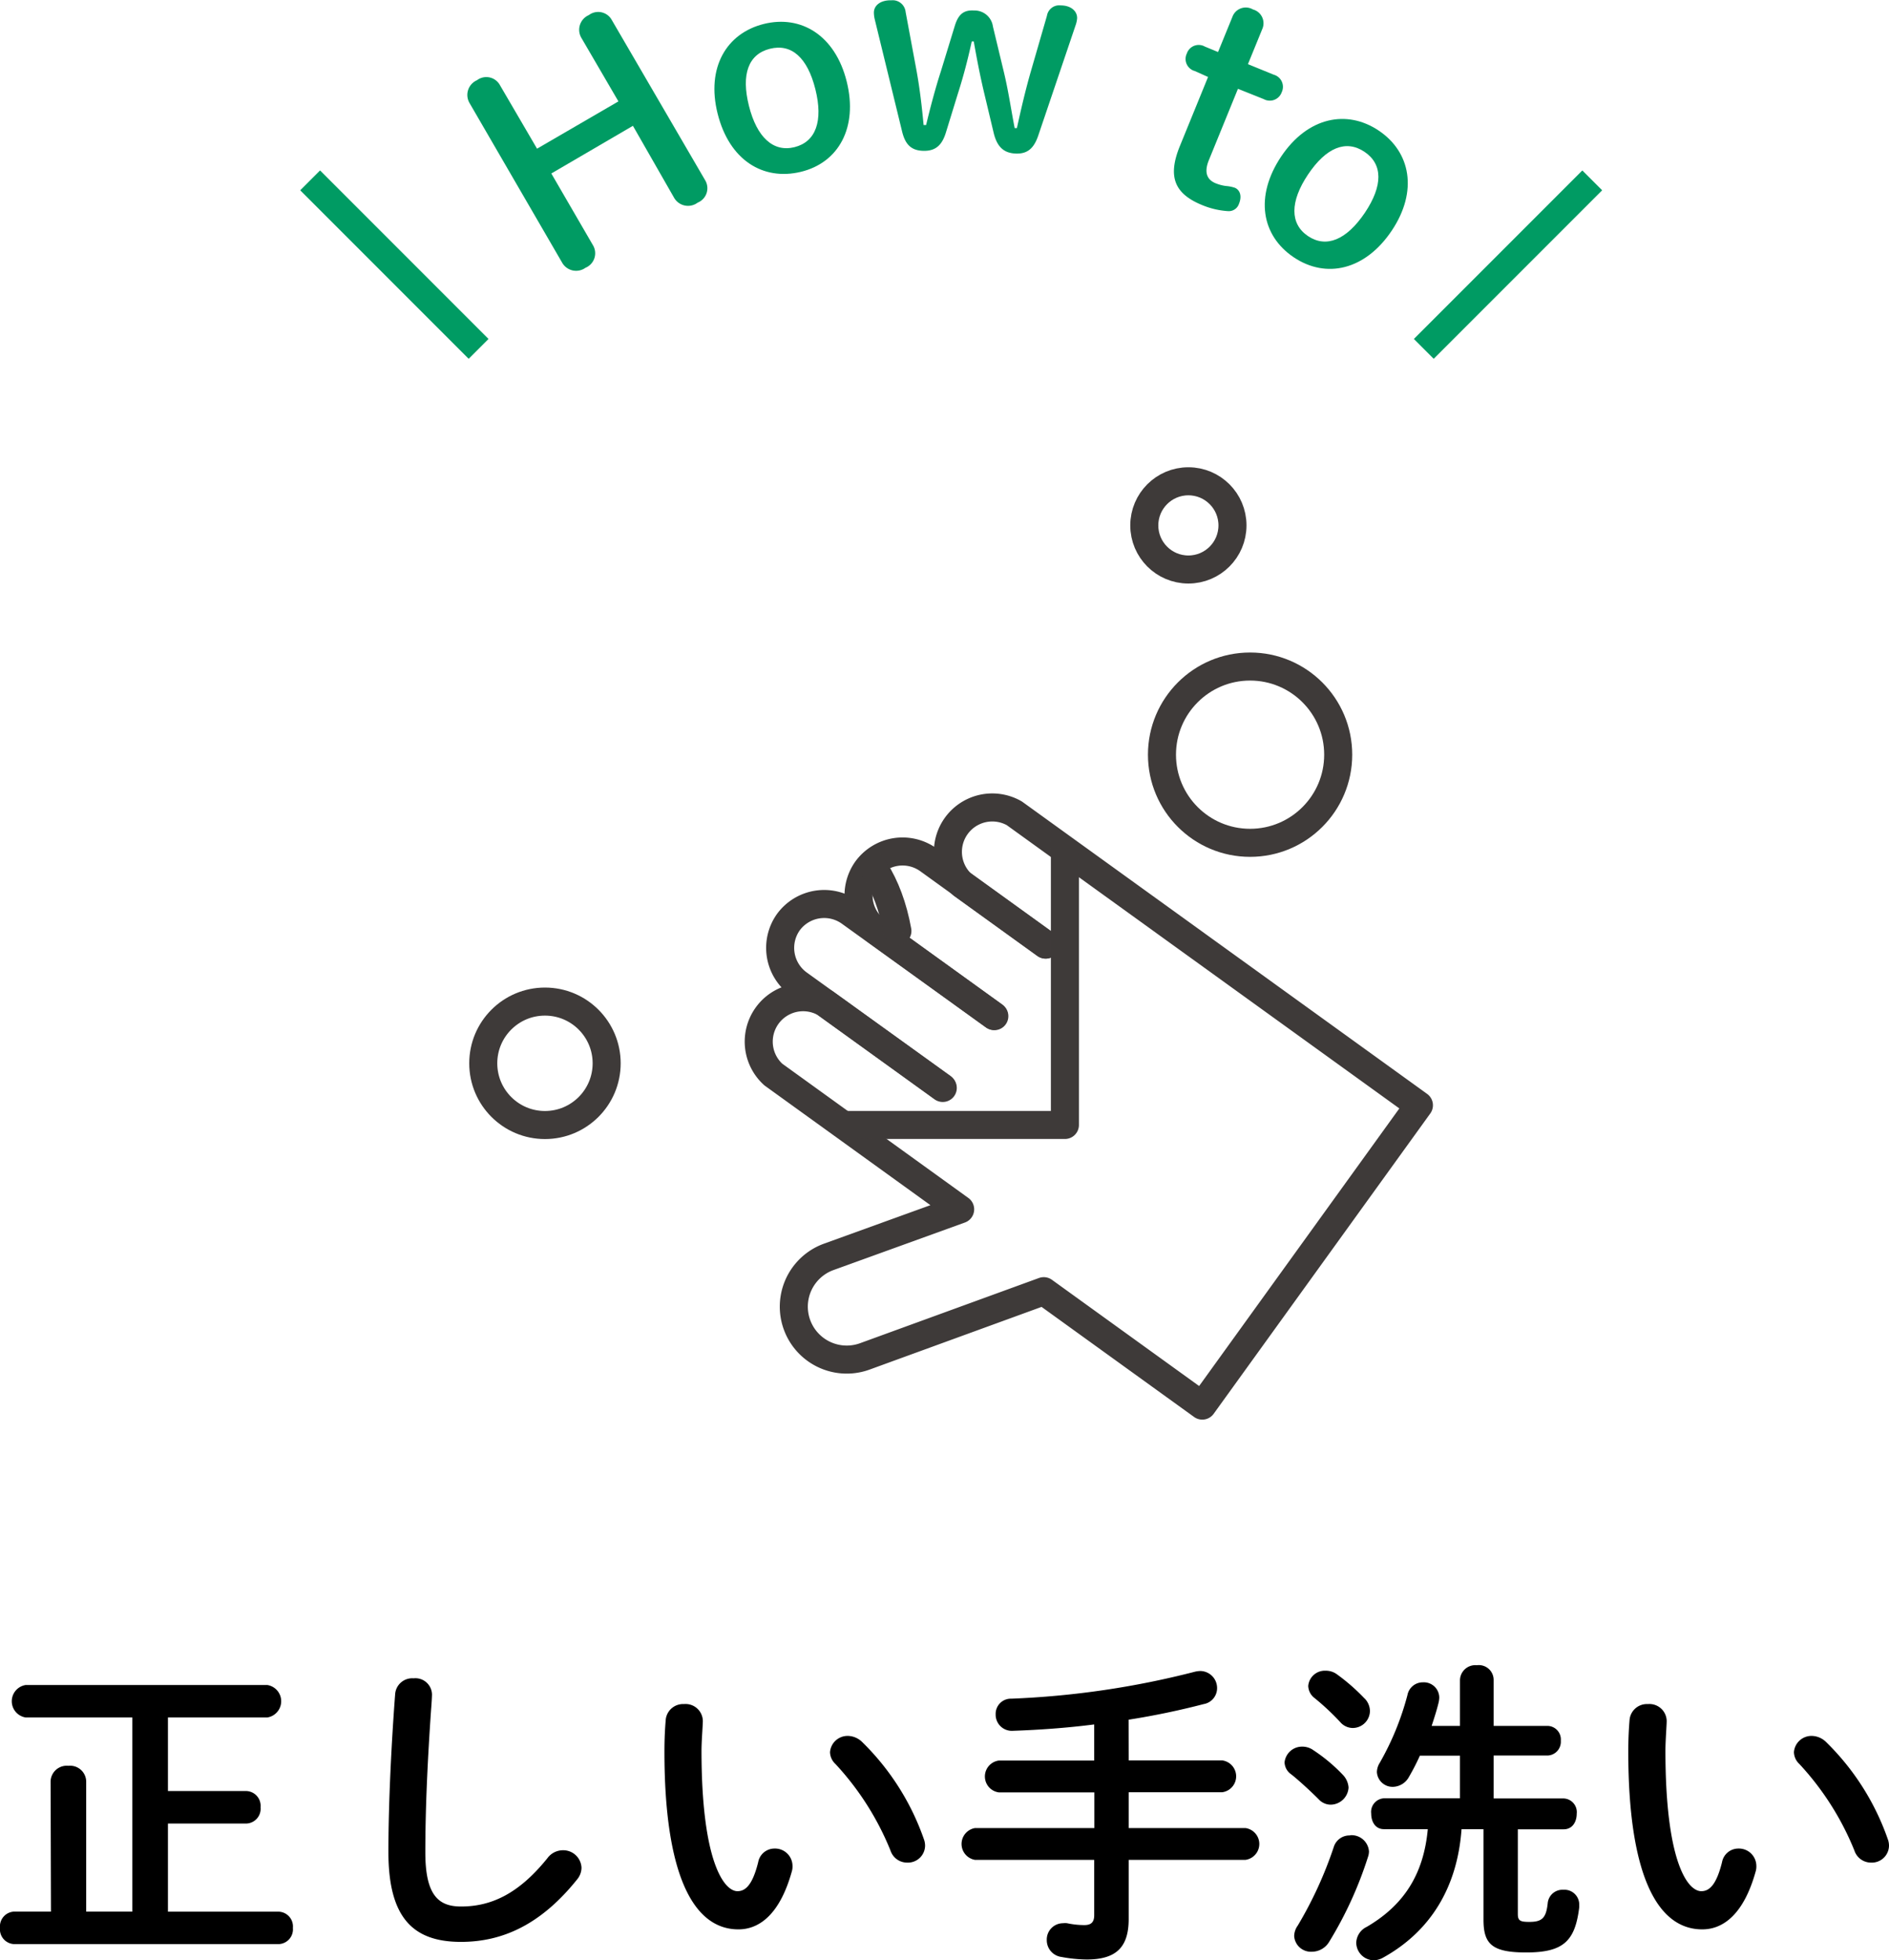 <svg xmlns="http://www.w3.org/2000/svg" xmlns:xlink="http://www.w3.org/1999/xlink" viewBox="0 0 255.33 264.87"><defs><style>.cls-1,.cls-4{fill:none;stroke-width:3.79px;}.cls-1{stroke:#3e3a39;stroke-linecap:round;stroke-linejoin:round;}.cls-2{mask:url(#mask);}.cls-3{fill:#009b63;}.cls-4{stroke:#009b63;stroke-miterlimit:10;}.cls-5{filter:url(#luminosity-noclip);}</style><filter id="luminosity-noclip" x="67.6" y="66.46" width="124.22" height="123.46" filterUnits="userSpaceOnUse" color-interpolation-filters="sRGB"><feFlood flood-color="#fff" result="bg"/><feBlend in="SourceGraphic" in2="bg"/></filter><mask id="mask" x="67.6" y="66.46" width="124.22" height="123.46" maskUnits="userSpaceOnUse"><g class="cls-5"><path d="M127.36,146.91l-19.46-14a6,6,0,0,1-1.34-8.31h0a6,6,0,0,1,8.31-1.35l19.46,14"/><path d="M134.4,137.3l-15.9-11.48a6,6,0,0,1-1.35-8.31h0a6,6,0,0,1,8.32-1.35l15.9,11.47"/><path d="M127.43,147l-15.9-11.47a6,6,0,0,0-7,9.66l25.25,18.21L112,169.83a7.15,7.15,0,1,0,4.9,13.44l24.18-8.81,21.43,15.46,29.28-40.58-54.69-39.45a6,6,0,0,0-7,9.66l11.21,8.08"/></g></mask></defs><title>hand_logo</title><g id="レイヤー_2" data-name="レイヤー 2"><g id="レイヤー_4" data-name="レイヤー 4"><path d="M6.84,240.66a2.18,2.18,0,0,1,2.41-2.07,2.17,2.17,0,0,1,2.4,2.07v17.63h6.24V232.06H3.48a2.22,2.22,0,0,1,0-4.39H36.12a2.22,2.22,0,0,1,0,4.39H22.7V242H33.32a2,2,0,0,1,1.9,2.19,2,2,0,0,1-1.9,2.2H22.7v11.91h15a2,2,0,0,1,1.89,2.19,2,2,0,0,1-1.89,2.19H1.89A2,2,0,0,1,0,260.48a2,2,0,0,1,1.89-2.19h5Z"/><path d="M53.41,228.92a2.31,2.31,0,0,1,2.49-2.15,2.24,2.24,0,0,1,2.49,2.15c0,.47-.08,1.59-.12,2.06-.44,6.37-.78,13-.78,19.31,0,5.76,1.76,7.31,4.82,7.31,4,0,7.74-1.63,11.69-6.54A2.61,2.61,0,0,1,76.07,250a2.47,2.47,0,0,1,2.53,2.36,2.52,2.52,0,0,1-.6,1.59c-4.9,6.11-10.1,8.43-15.69,8.43-6.41,0-9.81-3.18-9.81-12.12C52.5,243.41,52.93,235.24,53.41,228.92Z"/><path d="M92.45,230.25A2.33,2.33,0,0,1,95,232.53c0,.6-.18,2.71-.18,4,0,15.05,3.06,19,4.86,19,1,0,2-.69,2.8-3.91a2.24,2.24,0,0,1,2.19-1.85,2.36,2.36,0,0,1,2.45,2.32,2.28,2.28,0,0,1-.08.73c-1.59,5.76-4.35,7.87-7.23,7.87-6.23,0-10-7.7-10-24,0-2,.09-3.27.18-4.38A2.35,2.35,0,0,1,92.45,230.25Zm32.42,18.23a2.57,2.57,0,0,1,.17.91,2.32,2.32,0,0,1-2.4,2.28,2.37,2.37,0,0,1-2.28-1.64,38.16,38.16,0,0,0-7.44-11.69,2.25,2.25,0,0,1-.73-1.6,2.38,2.38,0,0,1,2.45-2.19,2.83,2.83,0,0,1,1.89.82A34,34,0,0,1,124.87,248.48Z"/><path d="M152.56,237.86h12.65a2.17,2.17,0,0,1,0,4.3H152.56V247h15.78a2.17,2.17,0,0,1,0,4.3H152.56v8c0,3.87-1.76,5.46-5.67,5.46a19.52,19.52,0,0,1-3.4-.34,2.28,2.28,0,0,1-2-2.28,2.2,2.2,0,0,1,2.2-2.28,2.05,2.05,0,0,1,.55,0,11.21,11.21,0,0,0,2.33.25c.86,0,1.33-.34,1.33-1.33v-7.48H131.79a2.18,2.18,0,0,1,0-4.3h16.13v-4.82H135a2.17,2.17,0,0,1,0-4.3h12.9V233c-3.74.48-7.48.74-11,.86a2.18,2.18,0,0,1-2.32-2.23,2.05,2.05,0,0,1,2.11-2.11,117.84,117.84,0,0,0,24.85-3.65,3.63,3.63,0,0,1,.69-.09,2.3,2.3,0,0,1,2.28,2.32,2.18,2.18,0,0,1-1.81,2.15c-3.14.82-6.58,1.55-10.15,2.11Z"/><path d="M181.5,239.8a2.75,2.75,0,0,1,.78,1.72,2.45,2.45,0,0,1-2.41,2.32,2.21,2.21,0,0,1-1.63-.73c-1.12-1.12-2.71-2.58-3.7-3.36a2.05,2.05,0,0,1-.91-1.63A2.37,2.37,0,0,1,176,236a2.54,2.54,0,0,1,1.51.47A22.66,22.66,0,0,1,181.5,239.8Zm1,8.17a2.36,2.36,0,0,1,2.54,2.19,2.25,2.25,0,0,1-.13.73,52,52,0,0,1-5.25,11.48,2.73,2.73,0,0,1-2.32,1.34,2.27,2.27,0,0,1-2.41-2.11,2.51,2.51,0,0,1,.48-1.42,54,54,0,0,0,4.9-10.71A2.22,2.22,0,0,1,182.49,248Zm1.94-18.49a2.46,2.46,0,0,1,.73,1.72,2.33,2.33,0,0,1-2.32,2.28,2.25,2.25,0,0,1-1.68-.78,33.61,33.61,0,0,0-3.48-3.26,2.13,2.13,0,0,1-.86-1.64,2.25,2.25,0,0,1,2.36-2.06,2.52,2.52,0,0,1,1.55.51A26.76,26.76,0,0,1,184.43,229.48Zm13.11,17.67c-.56,7.83-4.17,13.8-10.62,17.37a2.69,2.69,0,0,1-1.25.35,2.41,2.41,0,0,1-2.36-2.37,2.47,2.47,0,0,1,1.42-2.15c5-2.92,7.69-7.09,8.25-13.2h-5.93c-1.16,0-1.72-1-1.72-2.11a1.84,1.84,0,0,1,1.72-2.06h10.28v-5.76h-5.42a30,30,0,0,1-1.46,2.84,2.54,2.54,0,0,1-2.15,1.37,2.12,2.12,0,0,1-2.2-2,2.45,2.45,0,0,1,.39-1.25,37.69,37.69,0,0,0,3.74-9.15,2.11,2.11,0,0,1,2.11-1.72,2.08,2.08,0,0,1,2.19,2.06,3.5,3.5,0,0,1-.08.64c-.26,1.08-.61,2.15-.95,3.19h3.83V227a2.07,2.07,0,0,1,2.28-2,2,2,0,0,1,2.27,2v6.2h7.31a1.83,1.83,0,0,1,1.77,2,1.86,1.86,0,0,1-1.77,2h-7.31V243h9.46a1.85,1.85,0,0,1,1.77,2.06c0,1.08-.56,2.11-1.77,2.11h-6.19v11.44c0,.9.3,1.07,1.55,1.07,1.72,0,2.28-.51,2.49-2.53a2,2,0,0,1,2.11-1.81,2,2,0,0,1,2.15,2.06v.31c-.56,4.55-2.11,6.1-7.18,6.1-4.64,0-5.76-1.16-5.76-4.43V247.15Z"/><path d="M222.74,230.25a2.33,2.33,0,0,1,2.54,2.28c0,.6-.17,2.71-.17,4,0,15.05,3,19,4.85,19,1,0,2-.69,2.8-3.91a2.24,2.24,0,0,1,2.19-1.85,2.36,2.36,0,0,1,2.45,2.32,2.28,2.28,0,0,1-.08.73c-1.59,5.76-4.35,7.87-7.23,7.87-6.23,0-10-7.7-10-24,0-2,.09-3.27.18-4.38A2.35,2.35,0,0,1,222.74,230.25Zm32.42,18.23a2.57,2.57,0,0,1,.17.91,2.32,2.32,0,0,1-2.4,2.28,2.37,2.37,0,0,1-2.28-1.64,38.16,38.16,0,0,0-7.44-11.69,2.25,2.25,0,0,1-.73-1.6,2.38,2.38,0,0,1,2.45-2.19,2.83,2.83,0,0,1,1.89.82A34,34,0,0,1,255.16,248.48Z"/><path class="cls-1" d="M127.36,146.91l-19.46-14a6,6,0,0,1-1.34-8.31h0a6,6,0,0,1,8.31-1.35l19.46,14"/><path class="cls-1" d="M134.4,137.3l-15.9-11.48a6,6,0,0,1-1.35-8.31h0a6,6,0,0,1,8.32-1.35l15.9,11.47"/><path class="cls-1" d="M127.43,147l-15.9-11.47a6,6,0,0,0-7,9.66l25.25,18.21L112,169.83a7.15,7.15,0,1,0,4.9,13.44l24.18-8.81,21.43,15.46,29.28-40.58-54.69-39.45a6,6,0,0,0-7,9.66l11.21,8.08"/><g class="cls-2"><path class="cls-1" d="M108.21,98.31v-24a6,6,0,0,1,6-6h0a6,6,0,0,1,6,6v24"/><path class="cls-1" d="M120.13,98.39V78.78a6,6,0,0,1,6-6h0a6,6,0,0,1,6,6V98.39"/><path class="cls-1" d="M108.21,98.39V78.78a6,6,0,0,0-11.91,0v31.13L80.65,99.29a7.15,7.15,0,1,0-8,11.83l21.29,14.46V152h50V84.57a6,6,0,0,0-11.91,0V98.39"/><path class="cls-1" d="M96.3,109.91c13.1-2,22.63,2.78,25,15.88"/></g><circle class="cls-1" cx="160.63" cy="70.99" r="5.96"/><circle class="cls-1" cx="73.66" cy="143.67" r="8.34"/><circle class="cls-1" cx="168.97" cy="101.97" r="11.91"/><path class="cls-3" d="M74.52,23.44l5.62,9.68a2.12,2.12,0,0,1-1,3.06A2.17,2.17,0,0,1,76,35.52L63.47,13.93a2.17,2.17,0,0,1,1-3.09,2.1,2.1,0,0,1,3.12.69l5,8.56,11-6.39-5-8.57a2.16,2.16,0,0,1,1-3.09,2.1,2.1,0,0,1,3.12.69L95.3,24.33a2.1,2.1,0,0,1-1,3.05,2.17,2.17,0,0,1-3.18-.65L85.55,17Z"/><path class="cls-3" d="M97,15.36C95.44,9.14,98.19,4.5,103.23,3.24s9.65,1.53,11.21,7.75-1.08,11-6.2,12.23S98.57,21.62,97,15.36Zm13.21-3.31c-1.07-4.27-3.23-6.19-6.14-5.46s-3.91,3.44-2.84,7.71,3.3,6.3,6.17,5.58S111.29,16.36,110.21,12.05Z"/><path class="cls-3" d="M127.86,17.89c-.51,1.66-1.34,2.54-3.08,2.49s-2.48-1-2.88-2.75l-3.66-15a4.15,4.15,0,0,1-.12-.92c0-1,.93-1.71,2.37-1.67a1.76,1.76,0,0,1,1.92,1.58l1.43,7.68c.49,2.64.78,5.23,1,7.59h.34c.53-2.22,1.26-5,2-7.27l1.9-6.2c.47-1.47,1.17-2.09,2.58-2a2.5,2.5,0,0,1,2.55,2.16l1.51,6.28c.6,2.53.94,4.93,1.43,7.45h.3c.54-2.45,1.11-4.94,1.84-7.5l2.22-7.67A1.68,1.68,0,0,1,143.36.73c1.41,0,2.26.79,2.23,1.74a3.54,3.54,0,0,1-.18.87l-5.08,15c-.58,1.69-1.44,2.46-3,2.41s-2.52-.81-3-2.72l-1.24-5.2c-.6-2.49-1.06-4.9-1.47-7.23h-.27c-.53,2.41-1.1,4.63-1.86,7Z"/><path class="cls-3" d="M163.41,21.61c-.71,1.72-.24,2.69.92,3.16a5.58,5.58,0,0,0,1.37.36,5.08,5.08,0,0,1,1.21.24c.67.28,1,1.1.56,2.16a1.45,1.45,0,0,1-1.46,1,10.92,10.92,0,0,1-3.52-.82c-3.69-1.51-4.73-3.78-3-8l3.8-9.31L161.5,9.6a1.69,1.69,0,0,1-1.08-2.37,1.69,1.69,0,0,1,2.43-.94l1.79.74,1.94-4.75a1.92,1.92,0,0,1,2.78-1,1.93,1.93,0,0,1,1.26,2.64l-1.94,4.75,3.48,1.42a1.7,1.7,0,0,1,1.09,2.36,1.71,1.71,0,0,1-2.44.94L167.33,12Z"/><path class="cls-3" d="M173.17,21.15c3.57-5.33,8.86-6.4,13.18-3.51s5.34,8.19,1.77,13.52-8.85,6.55-13.24,3.61S169.58,26.52,173.17,21.15Zm11.32,7.59c2.45-3.66,2.43-6.56-.06-8.23s-5.18-.59-7.63,3.07-2.46,6.67,0,8.32S182,32.43,184.49,28.74Z"/><line class="cls-4" x1="41.92" y1="24.37" x2="64.69" y2="47.14"/><line class="cls-4" x1="215.22" y1="24.37" x2="192.45" y2="47.14"/></g></g></svg>